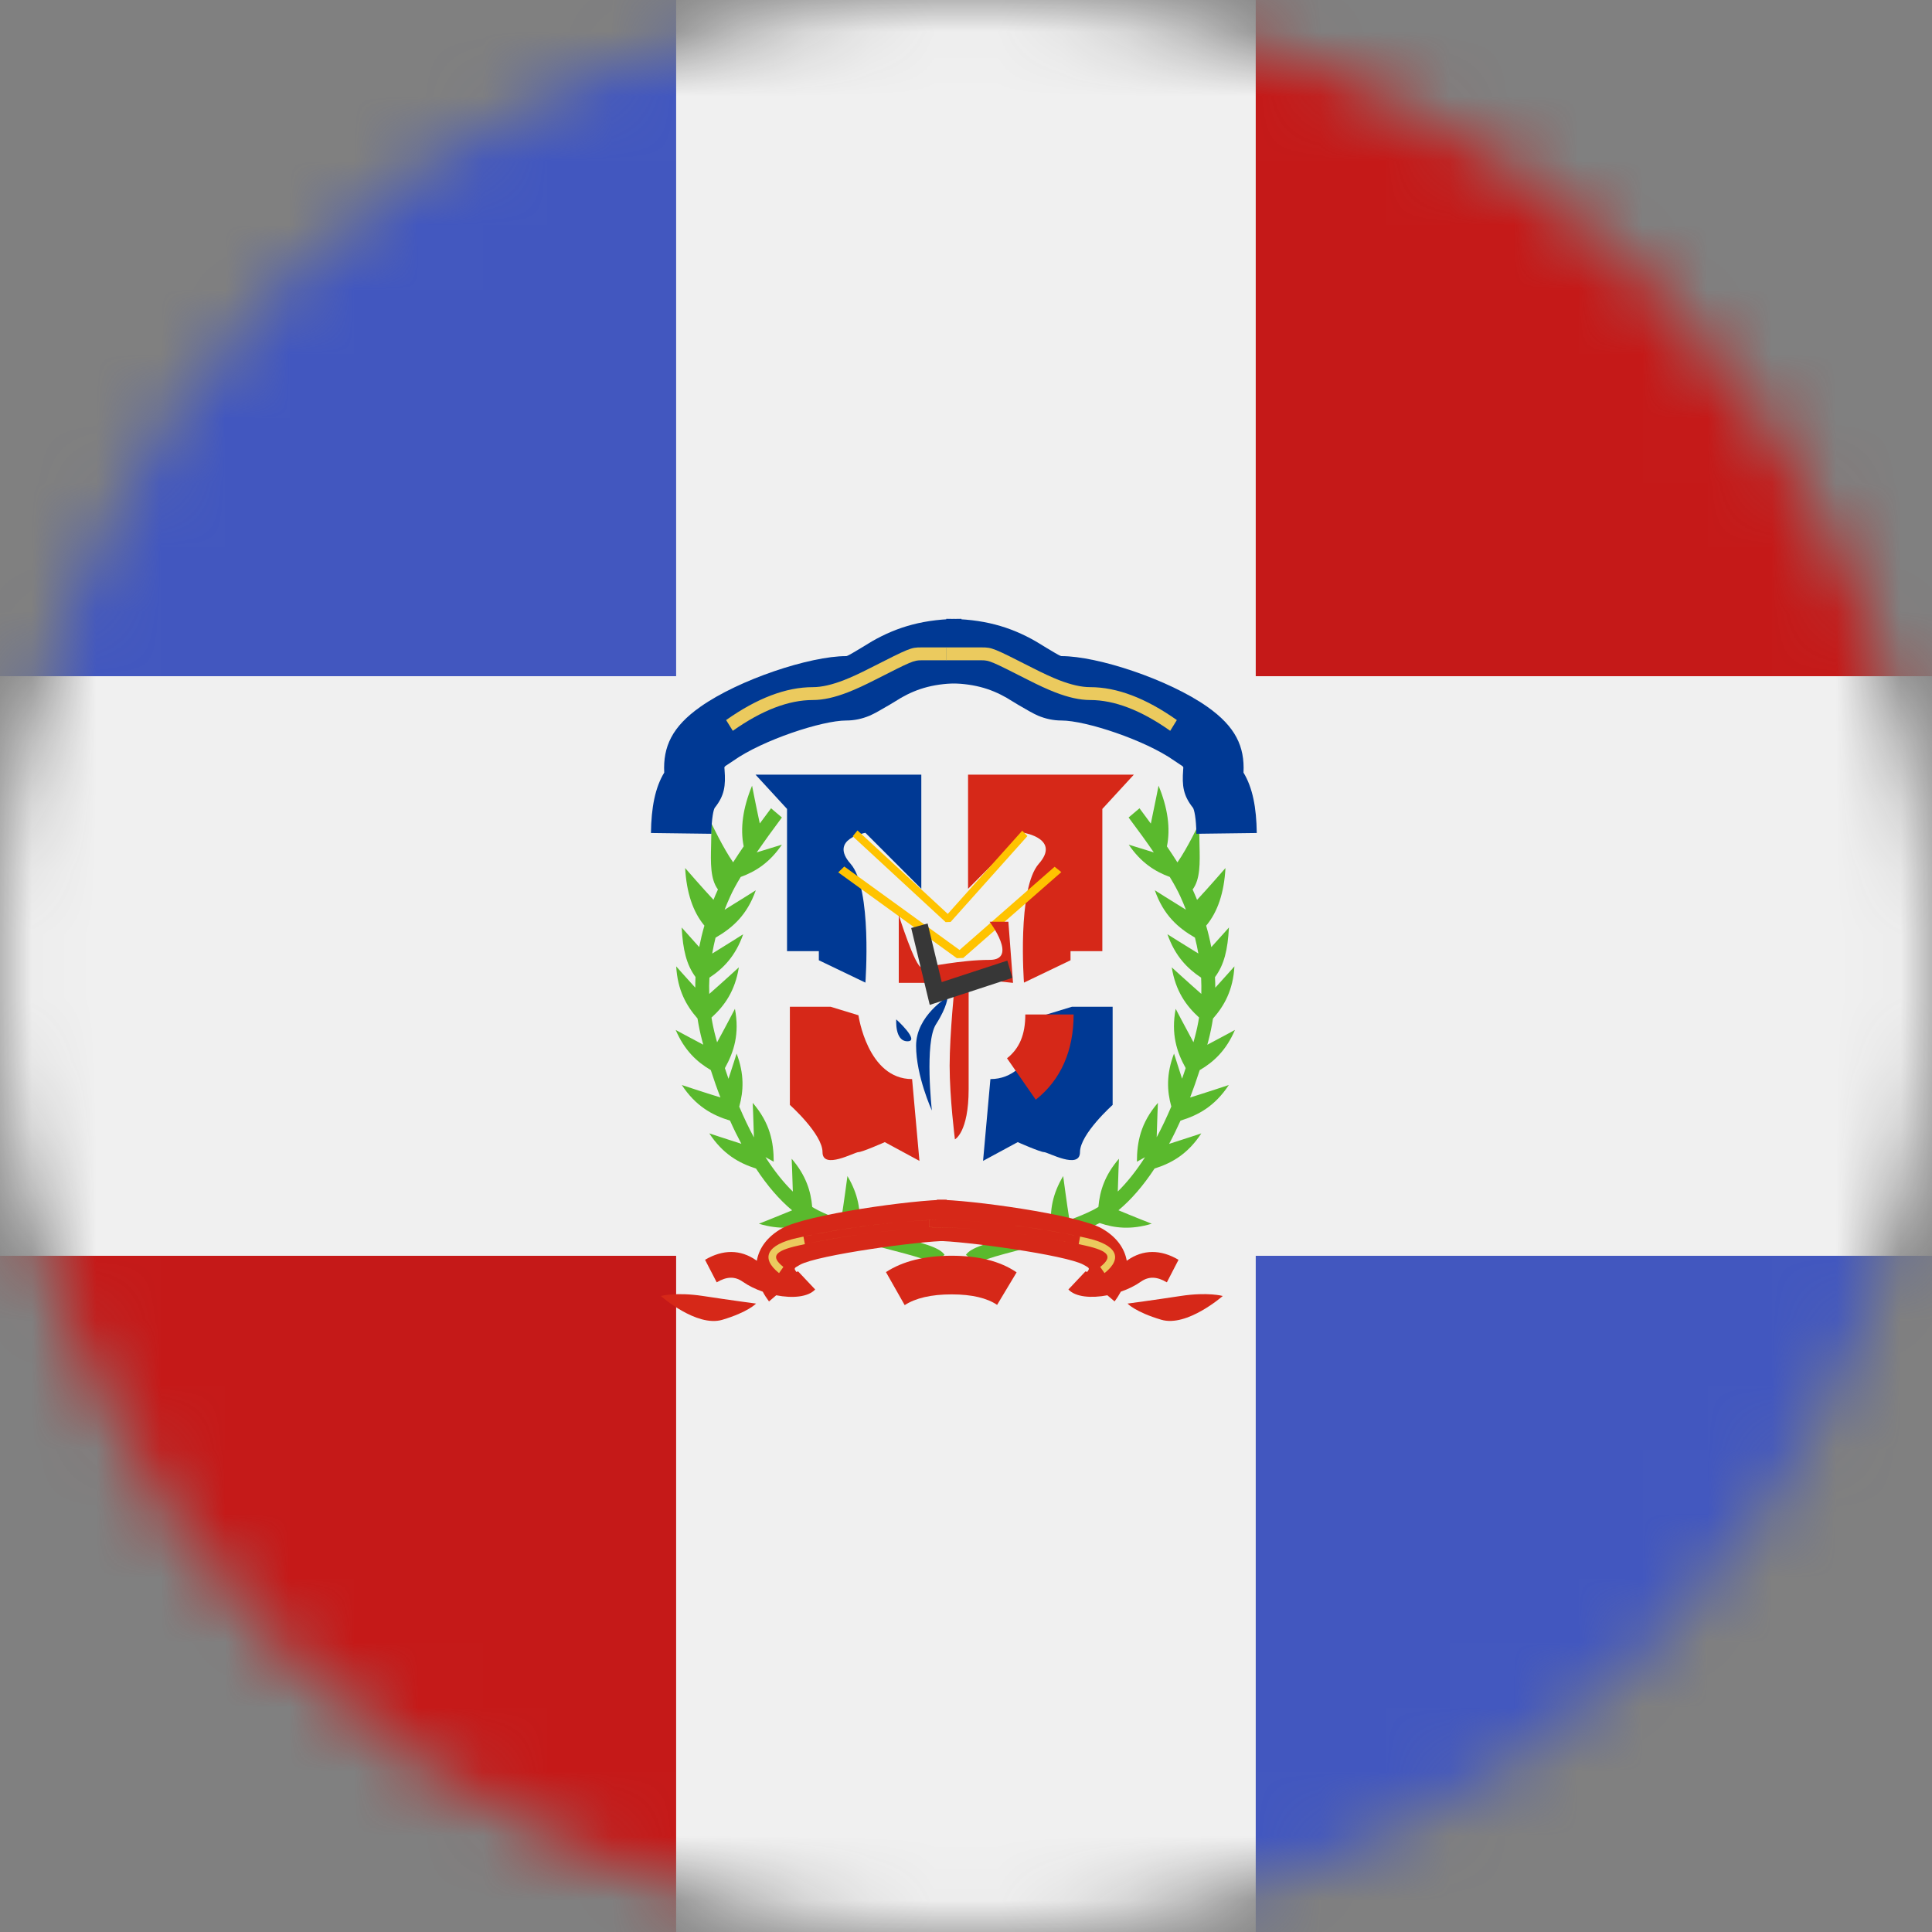 <svg width="30" height="30" viewBox="0 0 30 30" fill="none" xmlns="http://www.w3.org/2000/svg">
<rect x="0" y="0" width="30" height="30" fill="#808080" stroke="none"/>
<g clip-path="url(#clip0_19831_43167)">
<mask id="mask0_19831_43167" style="mask-type:luminance" maskUnits="userSpaceOnUse" x="0" y="0" width="30" height="30">
<path d="M15 30C23.284 30 30 23.284 30 15C30 6.716 23.284 0 15 0C6.716 0 0 6.716 0 15C0 23.284 6.716 30 15 30Z" fill="white"/>
</mask>
<g mask="url(#mask0_19831_43167)">
<mask id="mask1_19831_43167" style="mask-type:luminance" maskUnits="userSpaceOnUse" x="-9" y="-3" width="48" height="36">
<rect x="-9" y="-2.999" width="47.999" height="35.999" fill="white"/>
</mask>
<g mask="url(#mask1_19831_43167)">
<path fill-rule="evenodd" clip-rule="evenodd" d="M-9 -2.999V33H38.999V-2.999H-9Z" fill="#C51918"/>
<mask id="mask2_19831_43167" style="mask-type:luminance" maskUnits="userSpaceOnUse" x="-9" y="-3" width="48" height="36">
<path fill-rule="evenodd" clip-rule="evenodd" d="M-9 -2.999V33H38.999V-2.999H-9Z" fill="white"/>
</mask>
<g mask="url(#mask2_19831_43167)">
<rect x="-9" y="-2.999" width="20.999" height="15" fill="#4257BF"/>
<rect x="17.999" y="18" width="20.999" height="15" fill="#4257BF"/>
<path fill-rule="evenodd" clip-rule="evenodd" d="M10.499 -2.999H19.499V10.5H38.999V19.5H19.499V33H10.499V19.5H-9V10.5H10.499V-2.999Z" fill="#F0F0F0"/>
<path fill-rule="evenodd" clip-rule="evenodd" d="M11.798 12.787C11.741 12.525 11.678 12.2 11.678 12.2C11.536 12.546 11.491 12.861 11.548 13.142C11.488 13.23 11.433 13.313 11.384 13.39C11.232 13.175 11.041 12.773 11.041 12.773C11.048 12.89 11.045 13.01 11.042 13.126V13.126V13.126V13.126V13.126V13.126V13.126V13.126V13.126V13.126V13.126V13.126V13.126V13.126V13.126V13.126C11.035 13.398 11.029 13.652 11.148 13.811L11.147 13.814C11.123 13.867 11.1 13.919 11.079 13.972C10.913 13.795 10.639 13.479 10.639 13.479C10.66 13.859 10.759 14.159 10.938 14.373C10.905 14.485 10.879 14.596 10.857 14.706C10.719 14.553 10.585 14.402 10.585 14.402C10.604 14.749 10.659 14.979 10.8 15.171C10.797 15.226 10.796 15.281 10.796 15.336C10.649 15.175 10.5 15.006 10.5 15.006C10.521 15.373 10.655 15.614 10.831 15.815C10.849 15.931 10.873 16.046 10.903 16.159L10.92 16.222C10.716 16.115 10.492 15.993 10.492 15.993C10.628 16.31 10.82 16.489 11.037 16.616C11.084 16.763 11.134 16.905 11.187 17.041C10.947 16.968 10.587 16.848 10.587 16.848C10.804 17.178 11.061 17.317 11.336 17.401C11.392 17.527 11.451 17.647 11.512 17.761C11.284 17.689 11.014 17.599 11.014 17.599C11.224 17.92 11.473 18.06 11.739 18.145C11.915 18.412 12.103 18.631 12.3 18.794C12.074 18.888 11.784 19.002 11.784 19.002C12.105 19.099 12.361 19.071 12.592 18.991L12.608 18.999C12.703 19.048 12.809 19.094 12.929 19.139C12.743 19.215 12.563 19.285 12.563 19.285C12.879 19.38 13.13 19.355 13.359 19.279L13.369 19.282C13.476 19.313 13.585 19.343 13.729 19.381C13.634 19.356 13.985 19.448 14.056 19.467C14.284 19.529 14.414 19.573 14.477 19.61C14.482 19.614 14.487 19.617 14.489 19.619L14.489 19.619L14.489 19.619L14.489 19.619C14.492 19.62 14.493 19.621 14.493 19.62L14.667 19.485C14.647 19.455 14.619 19.432 14.583 19.41C14.497 19.358 14.358 19.312 14.11 19.244C14.039 19.225 13.699 19.136 13.776 19.156C13.636 19.119 13.53 19.09 13.426 19.06C13.399 19.052 13.372 19.044 13.345 19.036C13.364 18.796 13.328 18.545 13.159 18.262C13.159 18.262 13.101 18.702 13.061 18.944C12.923 18.894 12.804 18.845 12.701 18.792C12.671 18.777 12.642 18.76 12.612 18.742C12.591 18.496 12.514 18.249 12.293 17.993C12.293 17.993 12.305 18.267 12.311 18.503C12.164 18.359 12.022 18.18 11.886 17.968L12.014 18.039C12.014 17.737 11.958 17.438 11.688 17.125C11.688 17.125 11.701 17.42 11.707 17.662C11.627 17.513 11.551 17.354 11.479 17.184C11.546 16.942 11.56 16.681 11.438 16.36C11.438 16.36 11.377 16.554 11.312 16.752C11.293 16.697 11.274 16.642 11.256 16.586C11.396 16.334 11.486 16.055 11.412 15.665C11.412 15.665 11.255 15.967 11.135 16.185C11.127 16.156 11.118 16.126 11.111 16.096C11.085 15.999 11.064 15.9 11.048 15.801C11.25 15.618 11.413 15.39 11.473 15.021C11.473 15.021 11.202 15.269 11.013 15.434C11.01 15.351 11.011 15.266 11.016 15.181C11.233 15.038 11.422 14.844 11.54 14.507C11.54 14.507 11.269 14.679 11.059 14.807C11.073 14.725 11.091 14.643 11.111 14.56C11.371 14.41 11.6 14.212 11.736 13.824C11.736 13.824 11.462 13.998 11.251 14.127C11.279 14.056 11.308 13.986 11.341 13.915C11.378 13.832 11.432 13.732 11.502 13.617C11.734 13.533 11.951 13.395 12.141 13.116C12.141 13.116 11.948 13.176 11.75 13.236C11.861 13.075 11.992 12.894 12.141 12.694L11.973 12.551C11.911 12.633 11.853 12.711 11.798 12.787Z" fill="#5AB92D"/>
<path fill-rule="evenodd" clip-rule="evenodd" d="M17.87 12.789C17.926 12.526 17.99 12.2 17.99 12.2C18.133 12.546 18.177 12.862 18.12 13.143C18.18 13.231 18.234 13.314 18.283 13.391C18.436 13.176 18.627 12.773 18.627 12.773C18.62 12.89 18.623 13.01 18.626 13.126V13.126V13.126V13.126V13.126V13.126V13.126V13.126V13.126V13.126V13.126V13.126V13.126V13.126V13.126C18.633 13.399 18.639 13.653 18.519 13.812L18.52 13.814C18.544 13.867 18.567 13.92 18.588 13.973C18.754 13.796 19.029 13.479 19.029 13.479C19.008 13.86 18.909 14.16 18.729 14.374C18.762 14.486 18.788 14.597 18.809 14.707C18.949 14.554 19.083 14.402 19.083 14.402C19.064 14.75 19.009 14.98 18.866 15.173C18.869 15.228 18.871 15.283 18.871 15.337C19.018 15.175 19.168 15.006 19.168 15.006C19.147 15.374 19.012 15.615 18.835 15.817C18.817 15.932 18.794 16.046 18.764 16.159L18.747 16.223C18.951 16.116 19.176 15.993 19.176 15.993C19.04 16.311 18.847 16.49 18.629 16.617C18.582 16.764 18.532 16.905 18.48 17.042C18.72 16.968 19.081 16.848 19.081 16.848C18.864 17.178 18.606 17.317 18.331 17.401C18.274 17.527 18.215 17.648 18.154 17.762C18.383 17.69 18.654 17.599 18.654 17.599C18.444 17.921 18.194 18.061 17.928 18.145C17.752 18.412 17.564 18.63 17.367 18.793C17.593 18.888 17.884 19.002 17.884 19.002C17.562 19.099 17.307 19.071 17.075 18.991L17.059 18.999C16.964 19.048 16.858 19.094 16.738 19.138C16.925 19.214 17.105 19.285 17.105 19.285C16.789 19.38 16.537 19.355 16.309 19.279L16.297 19.282C16.19 19.313 16.081 19.343 15.937 19.381C16.032 19.356 15.682 19.448 15.61 19.467C15.382 19.529 15.252 19.573 15.19 19.61C15.184 19.614 15.18 19.617 15.177 19.619L15.177 19.619C15.175 19.62 15.173 19.621 15.174 19.62L14.999 19.485C15.02 19.455 15.048 19.432 15.084 19.41C15.17 19.358 15.309 19.312 15.557 19.244C15.628 19.225 15.968 19.136 15.891 19.156C16.03 19.119 16.137 19.09 16.241 19.06C16.268 19.052 16.296 19.044 16.323 19.036C16.303 18.796 16.34 18.545 16.509 18.262C16.509 18.262 16.567 18.701 16.606 18.943C16.744 18.894 16.863 18.844 16.966 18.792C16.996 18.776 17.026 18.76 17.056 18.741C17.077 18.495 17.154 18.249 17.375 17.993C17.375 17.993 17.363 18.266 17.357 18.502C17.503 18.358 17.645 18.18 17.78 17.969L17.654 18.039C17.654 17.737 17.71 17.438 17.98 17.125C17.98 17.125 17.967 17.418 17.961 17.659C18.04 17.511 18.116 17.352 18.188 17.182C18.121 16.941 18.108 16.68 18.23 16.36C18.23 16.36 18.291 16.553 18.355 16.75C18.375 16.695 18.393 16.64 18.411 16.585C18.271 16.333 18.182 16.054 18.256 15.665C18.256 15.665 18.413 15.966 18.532 16.184C18.54 16.155 18.548 16.125 18.556 16.096C18.582 15.998 18.603 15.9 18.619 15.8C18.418 15.617 18.254 15.39 18.195 15.021C18.195 15.021 18.465 15.268 18.654 15.433C18.656 15.35 18.655 15.265 18.651 15.181C18.434 15.037 18.246 14.844 18.128 14.507C18.128 14.507 18.398 14.678 18.608 14.806C18.594 14.725 18.576 14.642 18.555 14.559C18.296 14.41 18.067 14.212 17.932 13.824C17.932 13.824 18.204 13.997 18.415 14.126C18.388 14.056 18.358 13.985 18.326 13.915C18.288 13.832 18.234 13.732 18.164 13.617C17.933 13.533 17.716 13.394 17.527 13.116C17.527 13.116 17.719 13.176 17.916 13.236C17.805 13.074 17.675 12.894 17.525 12.694L17.694 12.551C17.756 12.633 17.814 12.712 17.87 12.789Z" fill="#5AB92D"/>
<path d="M10.877 10.974C11.476 10.552 12.575 10.188 13.141 10.188C13.143 10.188 13.149 10.187 13.165 10.18C13.212 10.161 13.522 9.969 13.541 9.958C13.941 9.729 14.359 9.609 14.929 9.609V10.609C14.52 10.609 14.253 10.686 13.985 10.839C14.031 10.812 13.632 11.06 13.504 11.113C13.386 11.162 13.267 11.188 13.141 11.188C12.762 11.188 11.841 11.493 11.393 11.809C11.231 11.922 11.246 11.887 11.251 11.955C11.269 12.201 11.251 12.351 11.099 12.543C11.08 12.568 11.049 12.706 11.046 12.947L10.108 12.935C10.113 12.541 10.172 12.231 10.314 11.997C10.294 11.594 10.436 11.284 10.877 10.974Z" fill="#003994"/>
<path d="M11.379 11.348L11.275 11.181C11.757 10.841 12.205 10.67 12.622 10.67C12.76 10.67 12.917 10.633 13.1 10.563C13.223 10.515 13.348 10.457 13.517 10.371C14.127 10.061 14.145 10.053 14.306 10.053H14.859V10.253H14.306C14.189 10.253 14.151 10.27 13.597 10.552C13.424 10.64 13.293 10.701 13.164 10.751C12.962 10.829 12.785 10.87 12.622 10.87C12.246 10.87 11.832 11.028 11.379 11.348Z" fill="#EBCA5E"/>
<path d="M18.746 10.974C18.147 10.552 17.048 10.188 16.482 10.188C16.48 10.188 16.474 10.187 16.458 10.18C16.411 10.161 16.101 9.969 16.082 9.958C15.682 9.729 15.264 9.609 14.694 9.609V10.609C15.103 10.609 15.37 10.686 15.638 10.839C15.592 10.812 15.991 11.06 16.119 11.113C16.237 11.162 16.356 11.188 16.482 11.188C16.861 11.188 17.782 11.493 18.23 11.809C18.392 11.922 18.377 11.887 18.372 11.955C18.354 12.201 18.372 12.351 18.524 12.543C18.543 12.568 18.575 12.706 18.577 12.947L19.515 12.935C19.51 12.541 19.451 12.231 19.309 11.997C19.329 11.594 19.187 11.284 18.746 10.974Z" fill="#003994"/>
<path d="M18.171 11.348L18.274 11.181C17.793 10.841 17.345 10.67 16.928 10.67C16.79 10.67 16.633 10.633 16.45 10.563C16.327 10.515 16.202 10.457 16.033 10.371C15.423 10.061 15.405 10.053 15.244 10.053H14.691V10.253H15.244C15.361 10.253 15.398 10.27 15.953 10.552C16.126 10.64 16.257 10.701 16.386 10.751C16.588 10.829 16.765 10.87 16.928 10.87C17.304 10.87 17.718 11.028 18.171 11.348Z" fill="#EBCA5E"/>
<path d="M11.732 12.029L12.221 12.561V14.77H12.715V14.911L13.438 15.258C13.438 15.258 13.547 13.797 13.207 13.412C12.867 13.027 13.438 12.932 13.438 12.932L14.306 13.801V12.029H11.732Z" fill="#003994"/>
<path d="M17.606 12.029L17.117 12.561V14.77H16.623V14.911L15.9 15.258C15.9 15.258 15.791 13.797 16.131 13.412C16.471 13.027 15.9 12.932 15.9 12.932L15.032 13.801V12.029H17.606Z" fill="#D62818"/>
<path d="M13.315 12.895L13.241 12.986L14.684 14.319L14.761 14.316L15.954 12.982L15.873 12.899L14.717 14.191L13.315 12.895Z" fill="#FFC300"/>
<path d="M13.11 13.455L13.016 13.546L14.858 14.879L14.957 14.875L16.48 13.542L16.376 13.459L14.9 14.751L13.11 13.455Z" fill="#FFC300"/>
<path d="M12.265 15.633H12.898L13.33 15.765C13.33 15.765 13.469 16.756 14.163 16.756L14.277 18.026L13.739 17.735C13.739 17.735 13.389 17.89 13.33 17.89C13.271 17.89 12.772 18.169 12.772 17.89C12.772 17.61 12.265 17.157 12.265 17.157V15.633Z" fill="#D62818"/>
<path d="M17.277 15.633H16.644L16.212 15.765C16.212 15.765 16.073 16.756 15.379 16.756L15.265 18.026L15.803 17.735C15.803 17.735 16.153 17.89 16.212 17.89C16.271 17.89 16.77 18.169 16.77 17.89C16.77 17.61 17.277 17.157 17.277 17.157V15.633Z" fill="#003994"/>
<path d="M15.921 15.753L16.671 15.753C16.671 16.314 16.473 16.769 16.083 17.076L15.637 16.433C15.828 16.282 15.921 16.069 15.921 15.753Z" fill="#D62818"/>
<path d="M13.956 14.21V15.262H14.828C14.828 15.262 14.746 16.051 14.746 16.549C14.746 17.046 14.828 17.692 14.828 17.692C14.828 17.692 15.041 17.585 15.041 16.912C15.041 16.239 15.041 15.189 15.041 15.189L15.73 15.262L15.658 14.313H15.367C15.367 14.313 15.814 14.905 15.367 14.905C14.92 14.905 14.407 15.02 14.309 15.02C14.212 15.02 13.956 14.21 13.956 14.21Z" fill="#D62818"/>
<path d="M14.714 15.481C14.714 15.481 14.225 15.77 14.225 16.239C14.225 16.709 14.47 17.244 14.47 17.244C14.47 17.244 14.353 16.187 14.534 15.905C14.714 15.624 14.714 15.481 14.714 15.481Z" fill="#003994"/>
<path d="M13.917 15.829C13.917 15.829 13.89 16.169 14.091 16.169C14.292 16.169 13.917 15.829 13.917 15.829Z" fill="#003994"/>
<path d="M15.642 14.916L15.719 15.184L14.437 15.604L14.149 14.41L14.404 14.34L14.623 15.25L15.642 14.916Z" fill="#373737"/>
<path fill-rule="evenodd" clip-rule="evenodd" d="M12.053 20.113L11.941 20.209C11.903 20.158 11.871 20.108 11.844 20.057C11.731 20.018 11.624 19.966 11.536 19.904C11.414 19.818 11.288 19.818 11.129 19.912L10.948 19.562C11.224 19.399 11.499 19.399 11.742 19.57C11.745 19.572 11.748 19.575 11.752 19.577C11.786 19.379 11.915 19.203 12.138 19.076C12.521 18.858 14.193 18.629 14.701 18.629V19.269C14.289 19.269 12.688 19.488 12.421 19.64C12.413 19.645 12.406 19.649 12.399 19.653C12.364 19.672 12.345 19.683 12.341 19.697C12.338 19.709 12.346 19.724 12.365 19.75C12.379 19.748 12.388 19.746 12.392 19.741L12.658 20.023C12.548 20.142 12.304 20.162 12.053 20.113ZM10.261 20.124C10.261 20.124 10.815 20.612 11.215 20.494C11.616 20.375 11.74 20.242 11.74 20.242C11.74 20.242 11.34 20.189 10.916 20.124C10.492 20.06 10.261 20.124 10.261 20.124Z" fill="#D62818"/>
<path fill-rule="evenodd" clip-rule="evenodd" d="M12.097 19.769L12.164 19.673C11.966 19.515 12.018 19.426 12.397 19.341C12.43 19.334 12.464 19.326 12.498 19.319L12.498 19.319C12.995 19.214 13.556 19.13 14.087 19.088C13.553 19.131 12.989 19.214 12.498 19.319L12.476 19.202C12.974 19.096 13.537 19.012 14.07 18.969C14.331 18.948 14.584 18.936 14.82 18.936V19.056C14.82 19.056 14.82 19.056 14.821 19.056V18.936C14.82 18.936 14.82 18.936 14.82 18.936C14.584 18.936 14.331 18.947 14.07 18.969C13.496 19.015 12.89 19.108 12.374 19.224C11.917 19.326 11.798 19.53 12.097 19.769Z" fill="#EBCA5E"/>
<path fill-rule="evenodd" clip-rule="evenodd" d="M17.195 20.113L17.307 20.208C17.345 20.158 17.377 20.107 17.404 20.057C17.517 20.018 17.624 19.966 17.712 19.904C17.834 19.818 17.96 19.818 18.119 19.912L18.3 19.562C18.024 19.399 17.749 19.399 17.506 19.57C17.503 19.572 17.5 19.574 17.496 19.577C17.462 19.379 17.333 19.203 17.11 19.076C16.727 18.858 15.055 18.629 14.547 18.629V19.269C14.959 19.269 16.56 19.488 16.827 19.64C16.835 19.645 16.842 19.649 16.849 19.652C16.884 19.672 16.903 19.683 16.907 19.697C16.91 19.709 16.902 19.724 16.883 19.749C16.869 19.748 16.86 19.745 16.856 19.741L16.59 20.023C16.7 20.141 16.945 20.161 17.195 20.113ZM18.987 20.124C18.987 20.124 18.433 20.611 18.033 20.493C17.632 20.375 17.508 20.242 17.508 20.242C17.508 20.242 17.908 20.189 18.332 20.124C18.756 20.059 18.987 20.124 18.987 20.124Z" fill="#D62818"/>
<path fill-rule="evenodd" clip-rule="evenodd" d="M16.75 19.319L16.75 19.319C16.404 19.245 16.027 19.183 15.651 19.137C15.228 19.086 14.805 19.056 14.428 19.056V19.055C14.428 19.055 14.428 19.055 14.427 19.055V18.936C14.808 18.936 15.236 18.966 15.663 19.018C16.083 19.069 16.502 19.14 16.874 19.224C17.331 19.326 17.45 19.53 17.151 19.769L17.084 19.673C17.282 19.515 17.23 19.426 16.851 19.341C16.818 19.334 16.784 19.326 16.75 19.319ZM16.75 19.319C16.407 19.246 16.03 19.183 15.651 19.137C15.227 19.086 14.805 19.056 14.428 19.055V18.936C14.809 18.936 15.237 18.966 15.663 19.018C16.043 19.064 16.423 19.127 16.772 19.201L16.75 19.319Z" fill="#EBCA5E"/>
<path d="M14.048 20.266L13.757 19.753C14.022 19.581 14.363 19.499 14.777 19.499C15.193 19.499 15.53 19.582 15.786 19.757L15.483 20.262C15.328 20.157 15.094 20.099 14.777 20.099C14.458 20.099 14.216 20.157 14.048 20.266Z" fill="#D62818"/>
</g>
</g>
</g>
</g>
<defs>
<clipPath id="clip0_19831_43167">
<rect width="30" height="30" fill="white"/>
</clipPath>
</defs>
</svg>
